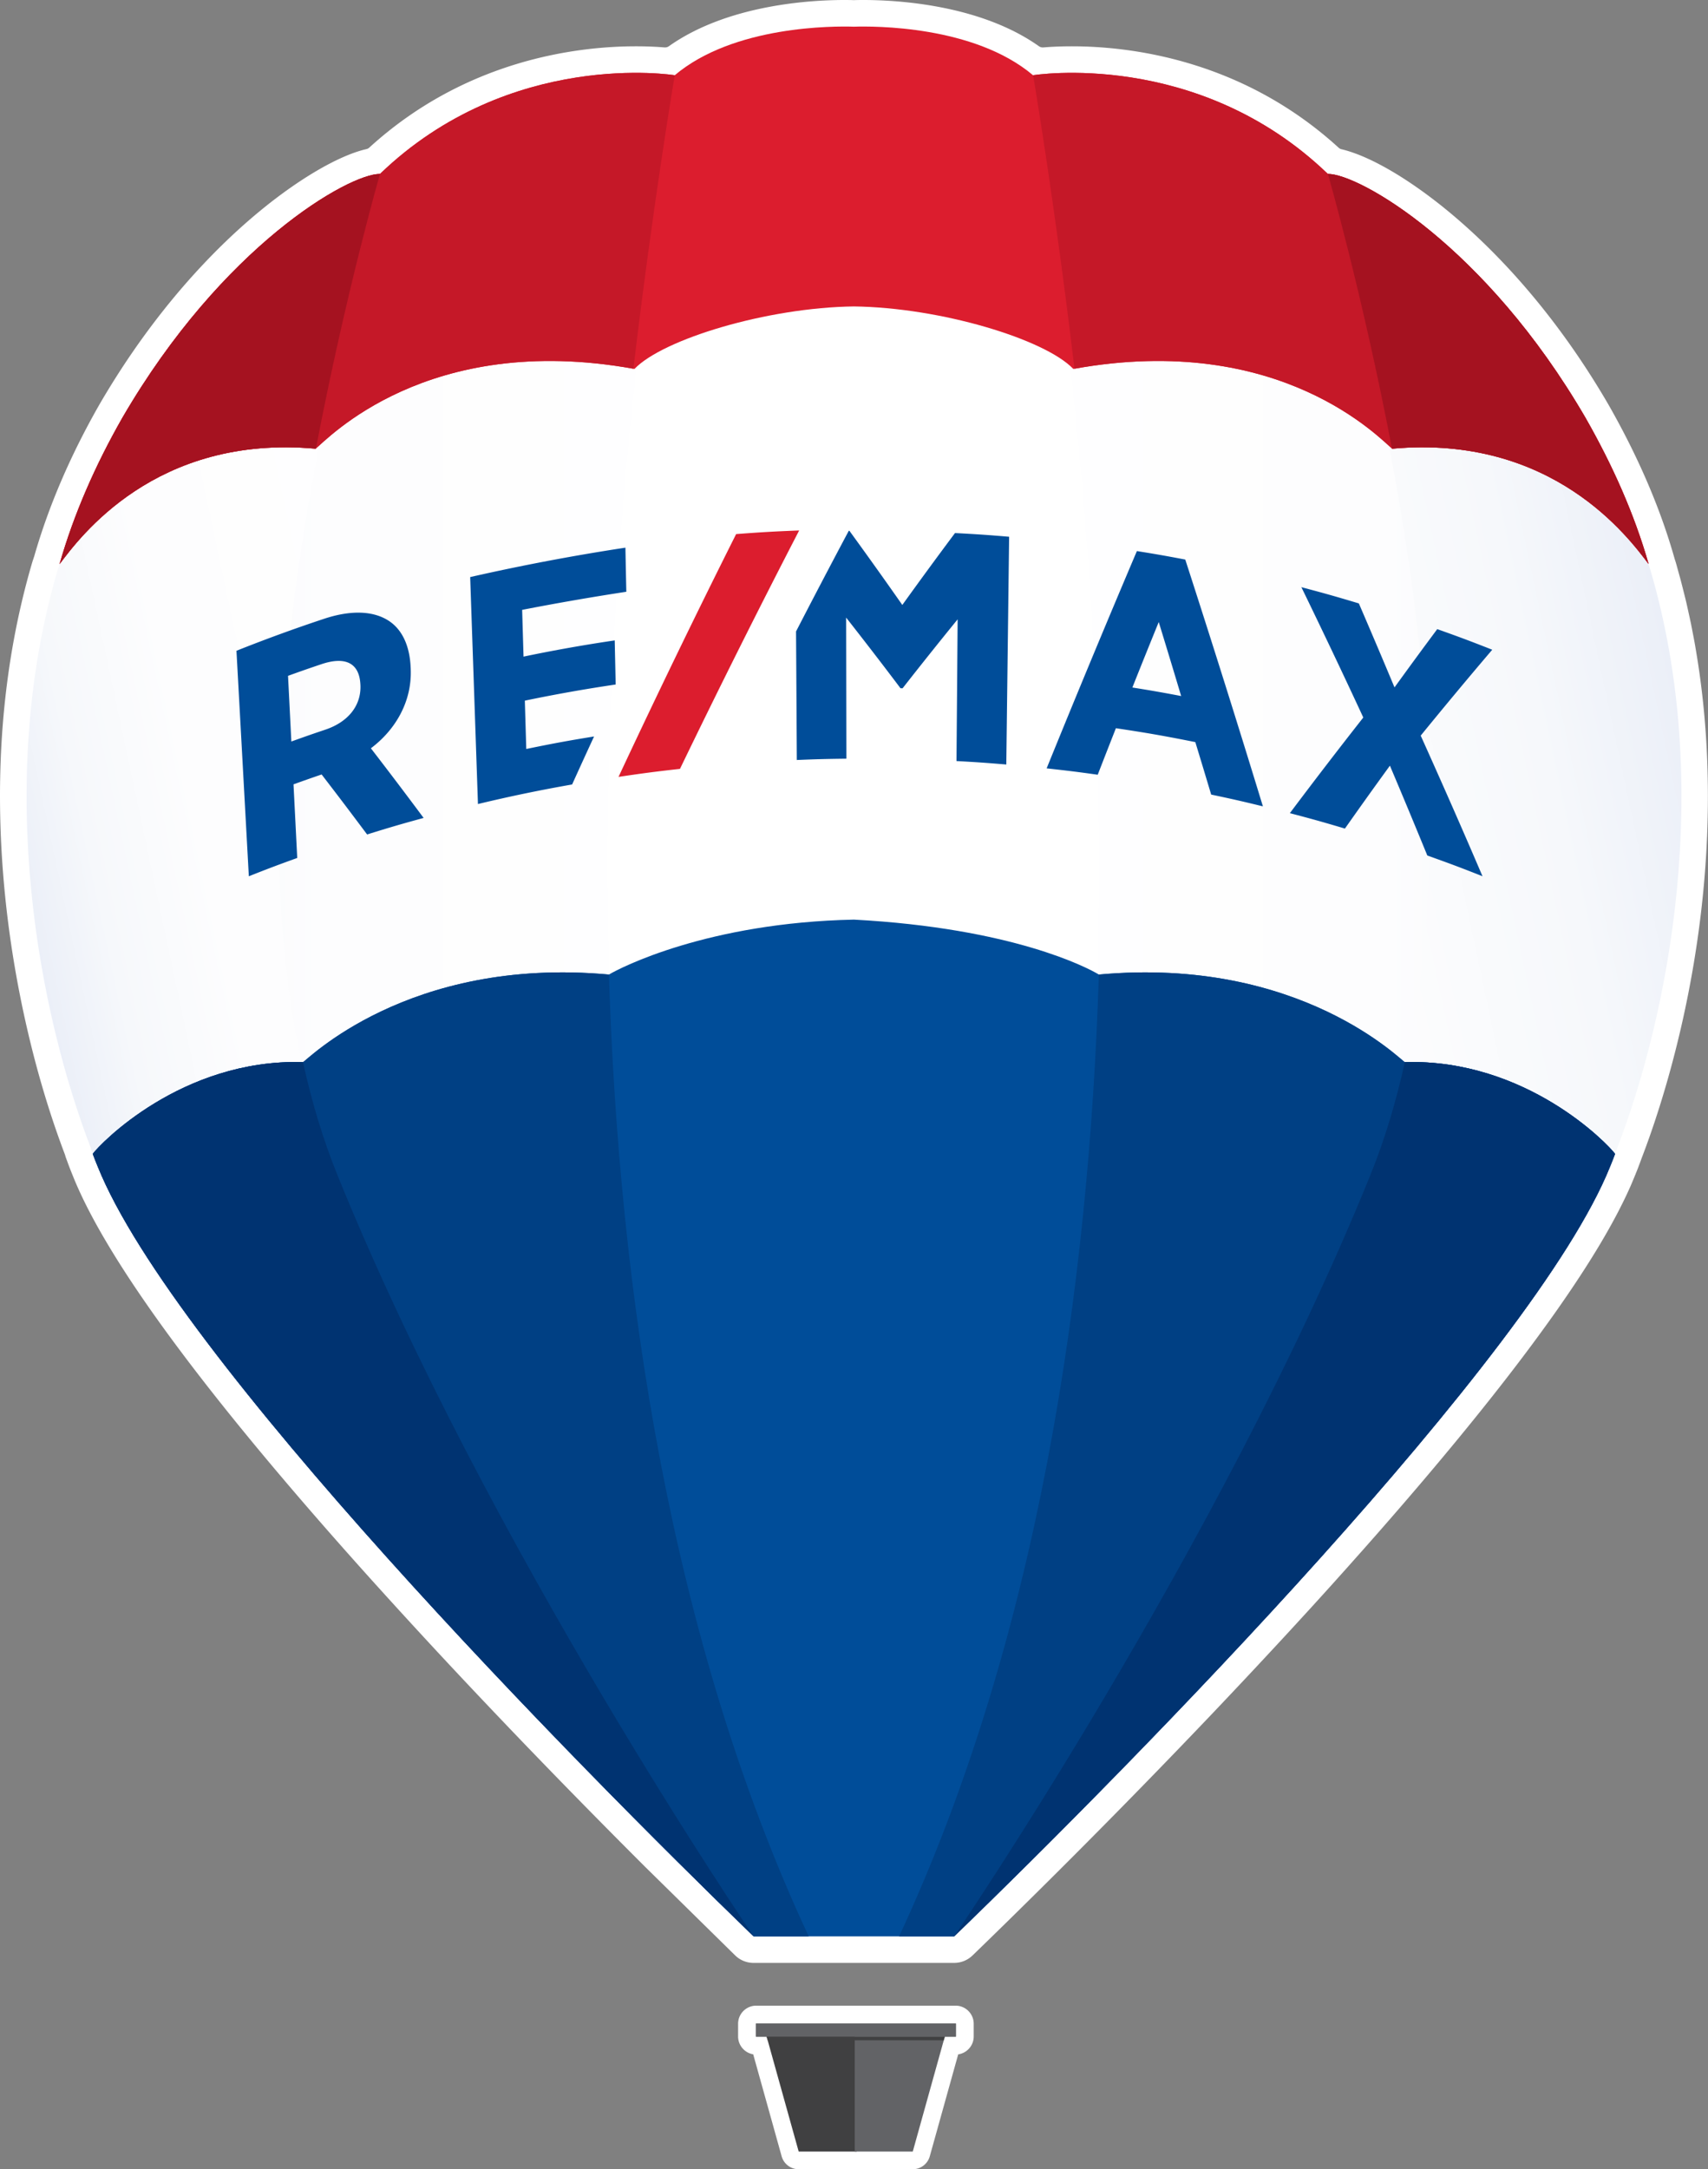 <svg xmlns="http://www.w3.org/2000/svg" xmlns:xlink="http://www.w3.org/1999/xlink" id="Layer_1" version="1.1" viewBox="0 0 641.92 815.07"><rect x="0" y="0" width="641.92" height="815.07" fill="#808080" stroke="none"/><defs><linearGradient id="linear-gradient" x1="302.28" x2="10.66" y1="389.4" y2="389.4" gradientUnits="userSpaceOnUse"><stop offset="0" stop-color="#fff"/><stop offset=".62" stop-color="#fdfdfe"/><stop offset=".85" stop-color="#f6f8fb"/><stop offset="1" stop-color="#ebeff8"/></linearGradient><linearGradient xlink:href="#linear-gradient" id="linear-gradient1" x1="-2914.88" x2="-3206.5" y1="-2514.91" y2="-2514.91" gradientTransform="matrix(-1 0 0 1 -2575.7 2904.32)"/><linearGradient id="linear-gradient2" x1="652.5" x2="303.23" y1="362.01" y2="436.25" gradientUnits="userSpaceOnUse"><stop offset="0" stop-color="#ebeff8"/><stop offset=".15" stop-color="#f6f8fb"/><stop offset=".38" stop-color="#fdfdfe"/><stop offset="1" stop-color="#fff"/></linearGradient><linearGradient xlink:href="#linear-gradient" id="linear-gradient3" x1="211.15" x2="32.87" y1="407.72" y2="445.62"/><style>.st3{fill:#c51828}.st5{fill:#004d99}.st6{fill:#626366}.st7{fill:#003371}.st8{fill:#a51220}.st9{fill:#fff}.st10{fill:#404041}.st11{fill:#dc1d2e}.st12{fill:#004084}</style></defs><path d="M283.23 737.54c-2.6 0-5.06-.99-6.92-2.8l-34.04-33.48a3318.864 3318.864 0 0 1-36.86-37.4l-5.05-5.22-4.53-4.7-4.55-4.75-4.57-4.79-4.57-4.81-4.58-4.84-4.61-4.9-4.57-4.88-4.58-4.92-4.59-4.96-4.52-4.91-4.49-4.9c-1.19-1.31-4.48-4.92-4.48-4.92-1.22-1.35-4.32-4.77-4.32-4.77-1.29-1.42-3.92-4.36-3.99-4.43C77.3 524.16 40.32 474 27.49 442.08l-.59-1.46c-.45-1.11-.66-1.63-1.39-3.6-.05-.14-.1-.29-.15-.43-.01-.04-.36-.96-.58-1.56-.11-.31-.21-.63-.29-.94-.02-.09-.05-.18-.08-.26-11.28-29.66-19.3-64.58-22.6-98.33-4.34-44.43-.86-86.27 10.35-124.36.04-.13.08-.26.12-.38 0 0 .6-1.79.61-1.83 5.39-18.8 13.64-37.98 24.5-56.98 21.27-36.56 44.56-59.72 60.35-72.71 14.84-12.21 29.77-20.88 39.95-23.21.42-.1.81-.3 1.12-.59 36.3-33.1 78.34-38.04 100.17-38.04 3.75 0 7.38.14 10.78.42h.2c.51 0 1.02-.16 1.44-.46C273.55 1.69 304.88 0 317.32 0c1.46 0 2.66.02 3.54.05h.14c.89-.03 2.08-.05 3.54-.05 12.44 0 43.78 1.69 65.91 17.36.42.3.93.46 1.44.46h.2c3.4-.28 7.03-.42 10.78-.42 21.85 0 63.92 4.95 100.23 38.1.31.29.69.49 1.1.58 10.51 2.5 25.05 10.94 39.91 23.16 15.79 12.99 39.07 36.13 60.31 72.64 11.09 19.41 19.41 38.67 24.71 57.22.09.3.31 1.07.31 1.07.01.04.28.84.32.97.27.91.52 1.83.77 2.76l.56 2.01c.19.67.38 1.34.55 2 .35 1.32.68 2.64 1.01 3.95l.23.92c.3 1.17.59 2.35.87 3.52.16.7.32 1.4.47 2.09l.18.83c.4 1.79.8 3.59 1.17 5.38l.32 1.65c.5 2.54.9 4.63 1.24 6.58l.06.39c2.64 15.19 4.18 30.99 4.58 46.97v.18c.07 2.58.1 5.02.11 7.33.29 64.92-17.26 117.62-24.82 137.27-.31.86-.56 1.53-.77 2.09-.72 1.95-.94 2.47-1.37 3.54l-.58 1.43c-.24.59-.47 1.14-.7 1.68 0 0-.62 1.48-.74 1.76-.11.26-.44.97-.55 1.22a126.265 126.265 0 0 1-1.77 3.79c-.06.13-.84 1.72-.88 1.79-.39.78-.79 1.58-1.2 2.38l-.45.87c-2.06 3.96-4.43 8.17-7.03 12.51l-.06.1c-17.43 29.07-47.44 67.68-89.22 114.79-.03.03-.19.21-.19.21-1.56 1.75-3.12 3.51-4.68 5.26l-.15.17c-1.52 1.71-3.09 3.44-4.65 5.19l-.14.16c-1.58 1.76-3.14 3.48-4.7 5.2l-.18.2c-1.57 1.73-3.13 3.45-4.69 5.16l-.26.28c-1.5 1.64-3.06 3.34-4.62 5.04l-.2.22c-1.58 1.72-3.13 3.4-4.68 5.08l-.3.32c-1.53 1.66-3.1 3.35-4.66 5.03l-.17.18c-1.58 1.7-3.16 3.39-4.73 5.08 0 0-3.34 3.57-4.92 5.25l-5.04 5.35c-1.58 1.68-4.86 5.14-4.86 5.14-39.75 41.86-74.96 76.42-92.41 93.3a9.907 9.907 0 0 1-6.93 2.8h-75.39ZM300.17 815.07c-2.98 0-5.6-1.99-6.4-4.86l-10.69-38.32c-3.22-.54-5.68-3.34-5.68-6.71v-4.77c0-3.75 3.05-6.8 6.8-6.8h74.95c3.75 0 6.8 3.05 6.8 6.8v4.77c0 3.42-2.54 6.26-5.83 6.73l-10.68 38.3a6.649 6.649 0 0 1-6.4 4.86h-42.88Z" class="st9"/><path d="M34.82 431.6c.93 2.53.93 2.45 1.87 4.81 10.79 27.13 39.28 66.25 74.12 107.88 41.56 49.92 91.59 102.51 130.17 141.33 14.35 14.53 27.46 27.53 38.54 38.35.05.05.1.1.15.14.84.82 1.66 1.61 2.48 2.4h.44l37.26.14h.06l35.37.13h2.34c60.55-58.13 188.24-186.64 234.83-263.76 2.51-4.19 4.78-8.23 6.8-12.1.21-.4.42-.8.62-1.2.32-.63.64-1.26.95-1.88.27-.54.53-1.08.79-1.62.25-.53.51-1.05.75-1.57.31-.66.61-1.32.9-1.97l.54-1.2a110.668 110.668 0 0 0 1.62-3.9c.34-.83.53-1.3.75-1.86.43-1.28.71-2.26.66-2.32 19.97-50.83 37.98-138.66 12.77-221.49.05.06-60.53-164.19-297.39-164.19C110.79 40.55 23.44 210.87 23.44 210.87l-.02 4.25-1.03-1.17c-23.99 81.52-6.82 167.5 12.48 217.59-.02.02-.04.05-.06.07Z" class="st9"/><path fill="url(#linear-gradient)" d="M34.82 431.6c.93 2.53.93 2.45 1.87 4.81 10.79 27.13 39.28 66.25 74.12 107.88 41.56 49.92 91.59 102.51 130.17 141.33 14.34 14.52 27.43 27.5 38.5 38.31.9.88 1.78 1.73 2.66 2.58h.44l19.7.07C187.27 476.18 237.1 134.47 251.5 52.22 91.13 78.95 23.44 210.87 23.44 210.87l-.02 4.25-1.03-1.17c-23.99 81.52-6.82 167.5 12.48 217.59-.02.02-.04.05-.06.07Z"/><path fill="url(#linear-gradient1)" d="M389.96 52.22c160.37 26.73 228.06 158.65 228.06 158.65l.02 4.25 1.03-1.17c23.99 81.52 6.82 167.5-12.48 217.59.02.02.04.05.06.07-.93 2.53-.93 2.45-1.87 4.81-10.79 27.13-39.28 66.25-74.12 107.88-41.56 49.92-91.59 102.51-130.17 141.33-15.48 15.68-29.55 29.6-41.14 40.89h-.46l-19.7.07c115.01-250.41 65.18-592.11 50.78-674.37Z"/><path fill="url(#linear-gradient2)" d="M516.02 440.74c-50.09 124.91-134.14 254.61-151.98 281.57 36.94-35.93 94.65-94.13 144.89-151.21 7.82-8.96 15.48-17.92 22.87-26.8 33.2-39.67 60.62-77.05 72.47-103.96.28-.66.57-1.33.83-1.97.4-1 .63-1.56.84-2.07-.15.34-.23.48.16-.6-.01-.02.5-.98 1.63-4.16 19.3-50.08 36.47-136.07 12.48-217.59l-1.04-3.08s-35.01-68.2-114.28-116.47c16.5 59.64 57.01 231.92 11.12 346.34Z"/><path fill="url(#linear-gradient3)" d="M34.15 431.6c.93 2.53.93 2.45 1.87 4.81 10.79 27.13 39.28 66.25 74.12 107.88 11.11 13.34 22.82 26.87 34.75 40.28 47.33 52.76 99.15 104.9 133.18 138-17.46-26.36-101.9-156.51-152.15-281.83-45.89-114.43-5.38-286.7 11.12-346.34C57.77 142.66 22.77 210.87 22.77 210.87l-1.04 3.08c-23.99 81.52-6.82 167.5 12.48 217.59-.02.02-.04.05-.06.07Z"/><path d="M320.94 10.03c-7.35-.24-45.14-.5-67.35 18.24 0 0-61.79-10.07-110.78 37.08-11.66-.08-59.19 26.95-96.77 91.54-10.19 17.84-18.29 36.29-23.65 55.06 7.42-9.82 35.93-48.83 96.23-43.36 4.2-3.28 41.81-44.18 119.84-29.97 10.65-11.15 49.82-23.07 82.46-23.48 32.64.41 71.82 12.33 82.46 23.48 78.03-14.21 115.64 26.69 119.84 29.97 60.3-5.47 88.93 33.51 96.35 43.33-5.36-18.77-13.58-37.19-23.77-55.03-37.58-64.58-85.11-91.61-96.77-91.54-48.99-47.15-110.78-37.08-110.78-37.08-22.2-18.75-60-18.48-67.35-18.24" class="st11"/><path d="M253.59 28.27S191.8 18.2 142.81 65.35c-11.66-.08-59.19 26.95-96.77 91.54-10.19 17.84-18.29 36.29-23.65 55.06 7.42-9.82 35.93-48.83 96.23-43.36 4.19-3.27 41.68-44.03 119.43-30.04 7.45-62.64 15.54-110.28 15.54-110.28Z" class="st3"/><path d="M118.63 168.59s.08-.06.11-.09c11.23-58.62 24.07-103.14 24.07-103.14-11.66-.08-59.19 26.95-96.77 91.54-10.19 17.84-18.29 36.29-23.65 55.06 7.42-9.82 35.93-48.83 96.23-43.36Z" class="st8"/><path d="M388.28 28.27s61.79-10.07 110.78 37.08c11.66-.08 59.19 26.95 96.77 91.54 10.19 17.84 18.41 36.26 23.77 55.03-7.42-9.82-36.05-48.8-96.35-43.33-4.19-3.27-41.68-44.03-119.43-30.04-7.45-62.64-15.54-110.28-15.54-110.28Z" class="st3"/><path d="M523.25 168.59s-.08-.06-.11-.09c-11.23-58.62-24.07-103.14-24.07-103.14 11.66-.08 59.19 26.95 96.77 91.54 10.19 17.84 18.41 36.26 23.77 55.03-7.42-9.82-36.05-48.8-96.35-43.33Z" class="st8"/><path d="M321.97 763.56h-34.43l.42 1.09 12.21 43.77h21.8v-44.86z" class="st10"/><path d="M321.24 763.56h34.44l-.43 1.09-12.2 43.77h-21.81v-44.86z" class="st6"/><path d="M359.16 765.33h-74.95c-.09 0-.15-.07-.15-.15v-4.76c0-.09.07-.15.15-.15h74.95c.09 0 .15.07.15.15v4.76c0 .09-.07.15-.15.15Z" class="st6"/><path d="m354.71 766.6.36-1.27h-66.95l.43 1.27h66.16z" class="st10"/><path d="M527.98 399.07c-.91 0-39.02-39.84-114.98-32.89-4.19-2.54-32.36-17.44-92.07-20.64-54.97 1.14-87.88 18.1-92.07 20.64-75.96-6.95-114.07 32.89-114.98 32.89-45.63-1.26-76.3 30.75-79.01 34.49.94 2.52.94 2.45 1.89 4.81 28.56 71.06 179.16 224.09 246.48 289.2h75.39c67.32-65.12 217.93-218.15 246.48-289.2.95-2.35.95-2.28 1.89-4.81-2.72-3.74-33.38-35.75-79.01-34.49Z" class="st5"/><path d="M412.99 366.18c75.96-6.95 114.07 32.89 114.98 32.89 45.63-1.26 76.3 30.75 79.01 34.49-.94 2.52-.94 2.45-1.89 4.81-28.56 71.06-179.16 224.09-246.48 289.2h-20.7c52.36-112.44 71.34-243.6 75.08-361.39Z" class="st12"/><path d="M527.97 399.07c45.63-1.25 76.3 30.75 79.01 34.49-.94 2.52-.94 2.45-1.89 4.81-28.56 71.06-179.16 224.09-246.48 289.2 0 0 99.67-146.03 156.44-286.12 5.44-13.42 9.68-27.64 12.92-42.38Z" class="st7"/><path d="M228.85 366.18c-75.96-6.95-114.07 32.89-114.98 32.89-45.63-1.26-76.3 30.75-79.01 34.49.94 2.52.94 2.45 1.89 4.81 28.56 71.06 179.16 224.09 246.48 289.2h20.7c-52.36-112.44-71.34-243.6-75.08-361.39Z" class="st12"/><path d="M113.87 399.07c-45.63-1.25-76.3 30.75-79.01 34.49.94 2.52.94 2.45 1.89 4.81 28.56 71.06 179.16 224.09 246.48 289.2 0 0-99.67-146.03-156.44-286.12-5.44-13.42-9.68-27.64-12.92-42.38Z" class="st7"/><path d="M154.36 251.36c0-.19-.01-.29-.02-.48-.33-8.22-3.19-14.36-8.3-17.66-5.78-3.73-14.23-4.06-24.34-.68a587.685 587.685 0 0 0-32.83 11.98l4.65 84.73c7.24-2.87 10.88-4.24 18.19-6.88l-1.4-27.66c4.22-1.52 6.33-2.26 10.57-3.71 6.86 8.92 10.27 13.43 17.09 22.54 8.46-2.64 12.71-3.88 21.24-6.21-6.53-8.78-13.14-17.51-19.82-26.17 9.42-7.07 15.49-17.8 14.97-29.8Zm-18.9 5.93v.12c.34 7.71-4.61 13.87-13.18 16.75-5.13 1.73-7.68 2.62-12.78 4.46l-1.25-24.68c4.98-1.8 7.48-2.67 12.49-4.36 9.24-3.12 14.36-.34 14.71 7.71ZM427.28 207.06a5481.433 5481.433 0 0 0-33.92 81.65c7.69.84 11.53 1.31 19.2 2.39 2.72-7.01 4.09-10.5 6.83-17.48 11.98 1.8 17.95 2.85 29.85 5.22 2.4 7.88 3.59 11.82 5.96 19.72 7.8 1.64 11.69 2.53 19.44 4.42-9.47-30.99-19.2-61.9-29.18-92.73-7.26-1.38-10.9-2.02-18.19-3.19Zm16.64 54.47c-7.32-1.39-10.99-2.03-18.34-3.21 3.94-9.87 5.92-14.79 9.91-24.6 3.4 11.1 5.09 16.67 8.43 27.81ZM533.93 276.42c8.85-10.86 17.81-21.63 26.9-32.29-8.23-3.24-12.36-4.79-20.67-7.74-6.44 8.67-9.65 13.05-16.06 21.89a3012.82 3012.82 0 0 0-13.4-31.55c-8.61-2.59-12.93-3.81-21.6-6.1 7.9 16.25 15.67 32.57 23.27 48.97a2037.48 2037.48 0 0 0-27.6 35.94c8.3 2.17 12.44 3.33 20.69 5.79 6.74-9.55 10.12-14.28 16.91-23.64 4.76 11.22 9.44 22.48 14.06 33.76 8.33 2.97 12.48 4.52 20.74 7.79-7.56-17.69-15.32-35.29-23.22-52.83ZM197.79 281.44c-.22-7.27-.33-10.9-.54-18.17 11.29-2.36 22.73-4.39 34.14-6.07-.14-6.63-.22-9.94-.36-16.57a575.32 575.32 0 0 0-34.27 6.09c-.21-7.03-.31-10.54-.52-17.57 13.04-2.54 26.01-4.79 39.15-6.8-.14-6.63-.21-9.94-.34-16.57a825.603 825.603 0 0 0-58.34 11.05c.97 28.43 1.95 56.85 2.92 85.28 11.69-2.82 23.54-5.28 35.39-7.35 3.28-7.24 4.93-10.84 8.25-18.04-10.21 1.67-15.31 2.61-25.47 4.7ZM358.92 200.29c-6.68 8.94-13.28 17.95-19.8 27.02-6.54-9.35-13.17-18.64-19.89-27.87H319c-6.69 12.56-13.3 25.17-19.82 37.82.1 16.1.2 32.2.29 48.3 7.45-.31 11.17-.4 18.62-.49l-.09-53.02c6.85 8.72 13.62 17.51 20.3 26.37.04.07.06.11.11.18.32 0 .49.01.81.02 6.81-8.7 13.71-17.34 20.69-25.91-.14 17.75-.28 35.5-.43 53.25 7.49.41 11.24.67 18.72 1.3.35-28.53.71-57.05 1.06-85.58-8.14-.69-12.22-.96-20.37-1.39Z" class="st5"/><path d="M255.55 288.91c14.53-30.07 29.45-59.93 44.8-89.59-9.48.37-14.22.64-23.69 1.36a3682.12 3682.12 0 0 0-44.2 91.23c9.22-1.37 13.84-1.98 23.09-3.01Z" class="st11"/></svg>